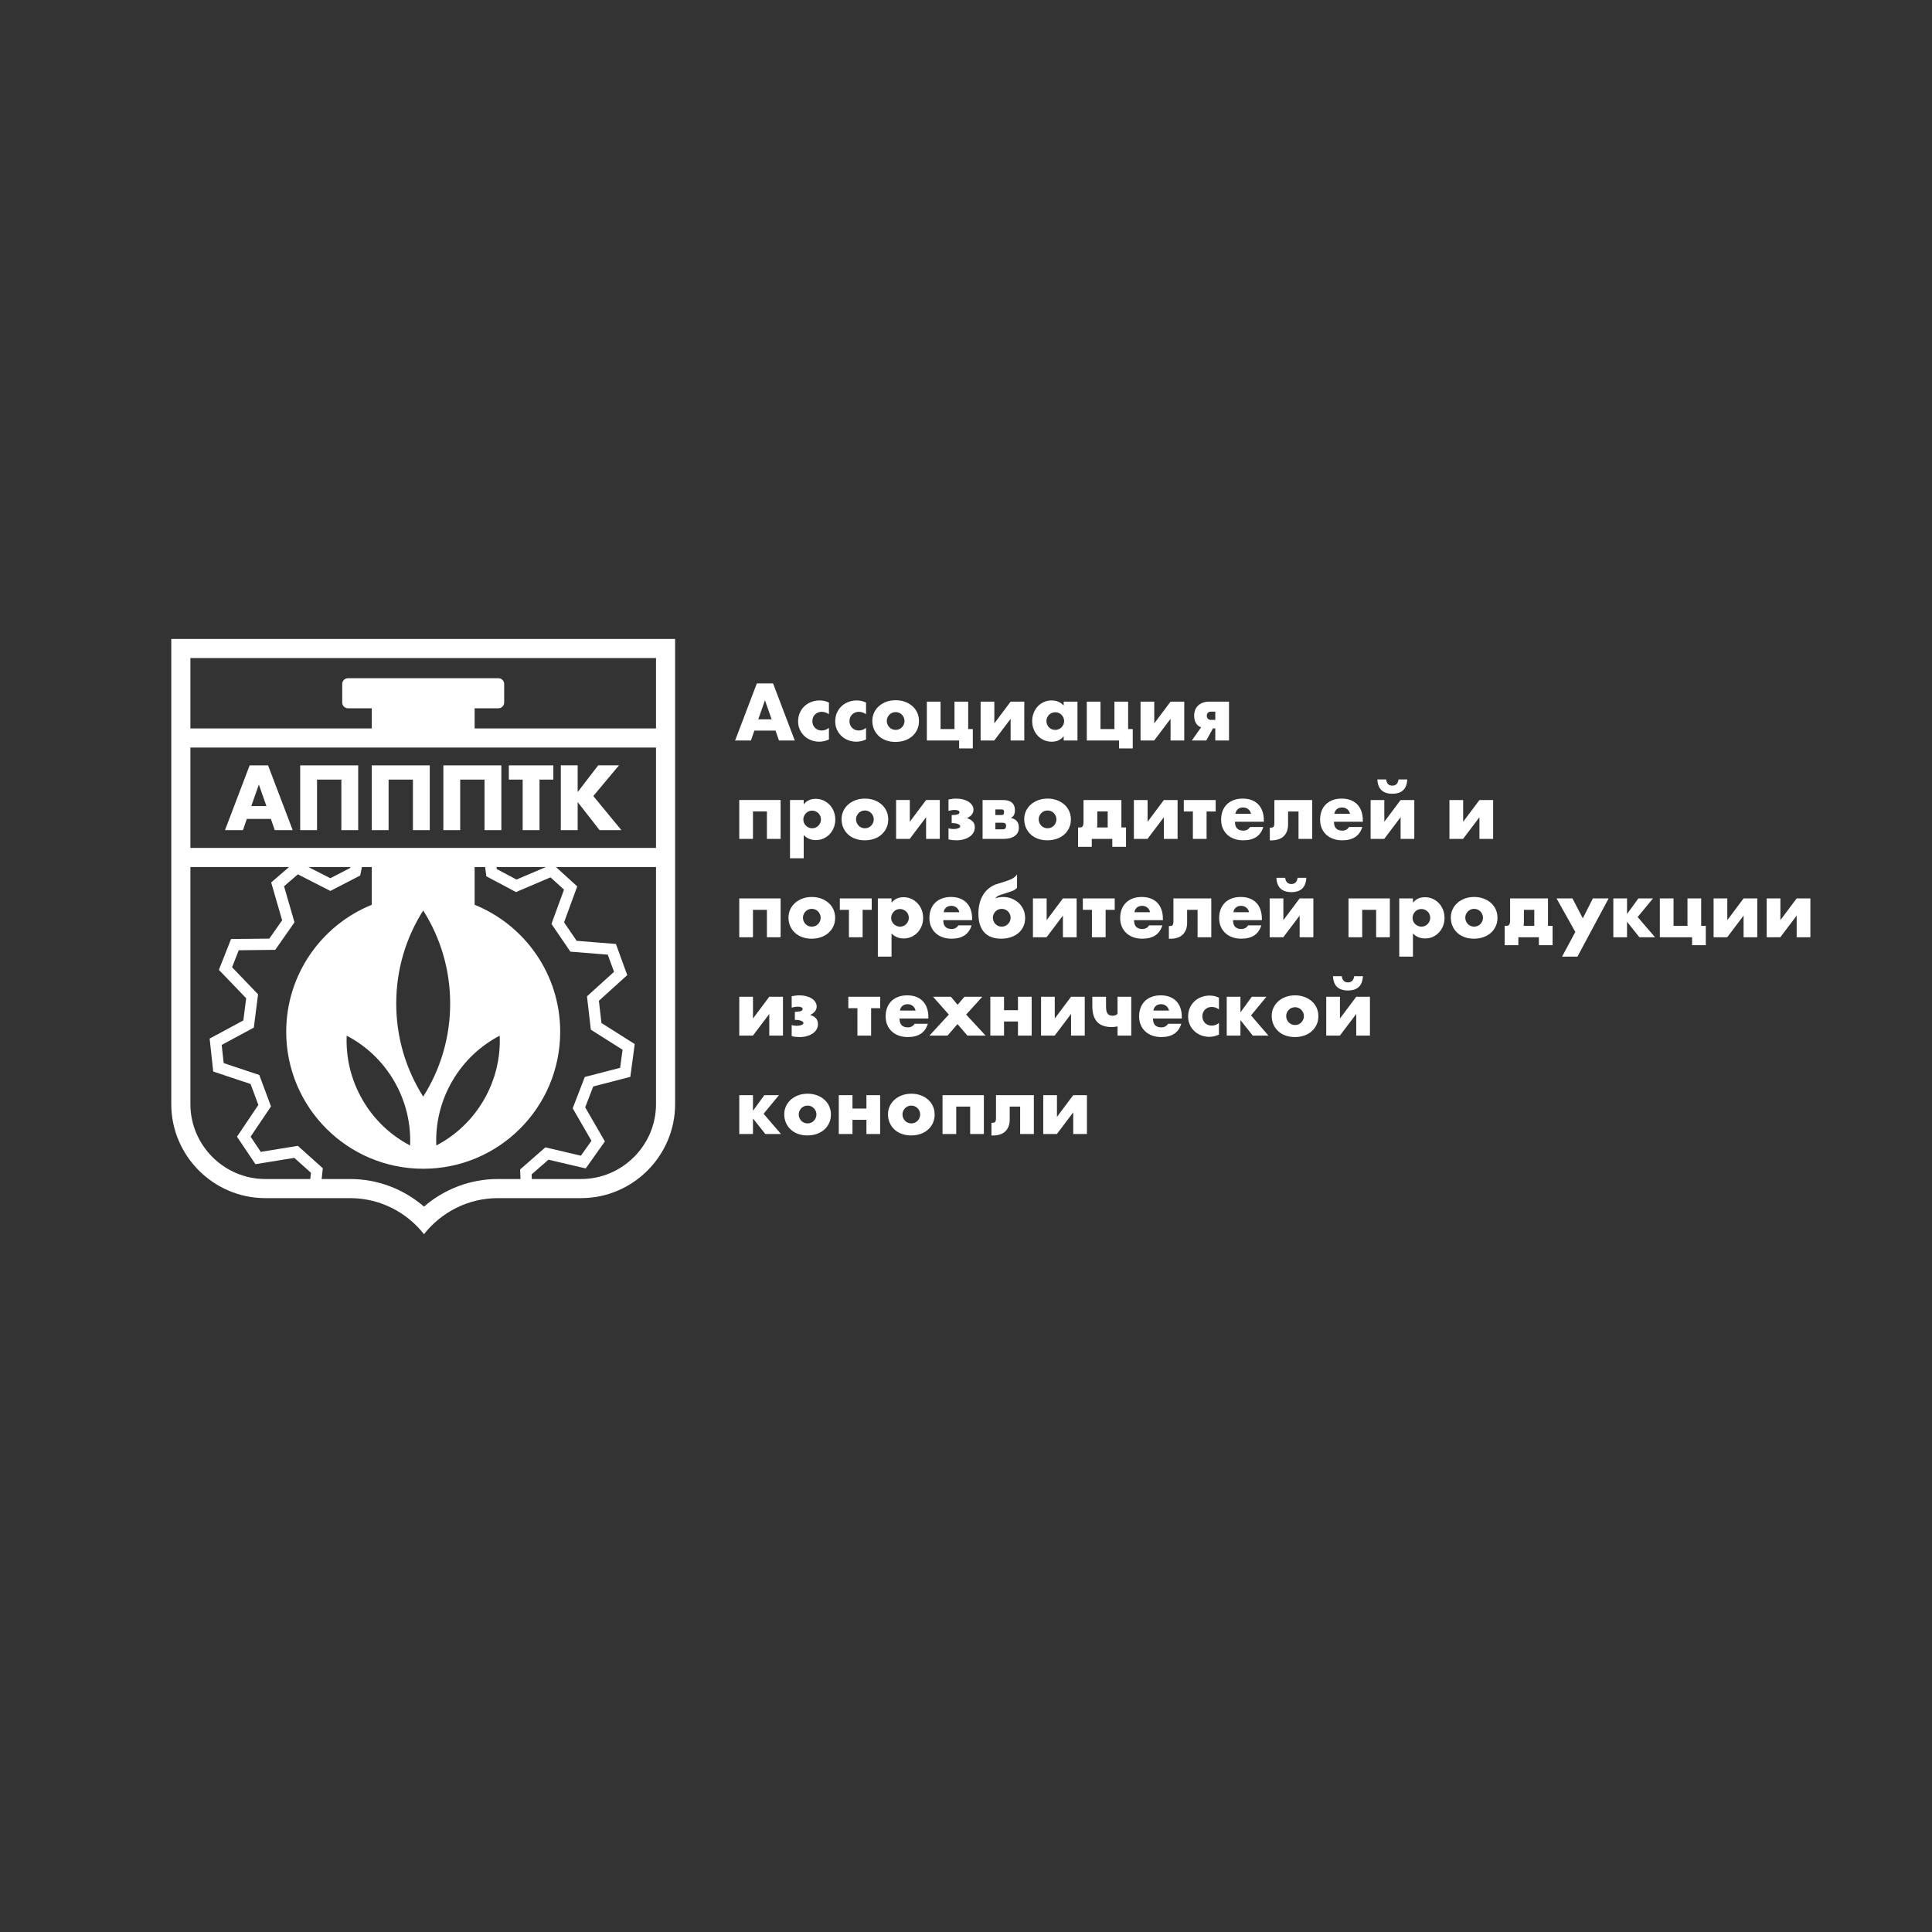 <?xml version="1.0" encoding="UTF-8"?> <svg xmlns="http://www.w3.org/2000/svg" xmlns:xlink="http://www.w3.org/1999/xlink" xmlns:xodm="http://www.corel.com/coreldraw/odm/2003" xml:space="preserve" width="108mm" height="108mm" version="1.1" style="shape-rendering:geometricPrecision; text-rendering:geometricPrecision; image-rendering:optimizeQuality; fill-rule:evenodd; clip-rule:evenodd" viewBox="0 0 10800 10800"><rect x="0" y="0" width="10800" height="10800" fill="#333333" stroke="none"/> <defs> <style type="text/css"> .fil0 {fill:white} .fil1 {fill:white;fill-rule:nonzero} </style> </defs> <g id="Слой_x0020_1">  <path class="fil0" d="M1489.3 4506.03l-42.28 -120.56 -42.27 120.56 84.55 0zm533.83 340.81l-9.66 47.34 -166.7 86.21 -181.68 -92.77 -77.28 66.71 58.41 201.54 -107.54 153.81 -203.99 2.3 -37.43 94.98 145.37 151.32 -23.74 186.15 -179.56 96.83 11.02 101.48 199.02 66.44 65.5 175.89 -114.01 169.15 56.92 84.77 207.1 -33.69 139.72 125.32 -6.63 60.17 159.22 0c153.44,0 299.3,55.85 412.98,154.27 113.67,-98.42 259.55,-154.27 412.98,-154.27l126.47 0 -2.16 -53.42 141.22 -123.6 198.61 46.6 59.06 -83.27 -104.93 -181.71 67.61 -175.06 197.52 -51.04 13.59 -101.19 -177.35 -112.12 -21.49 -186.45 151.17 -136.96 -34.99 -95.93 -209.14 -16.86 -105.69 -155.11 70.21 -191.52 -75.55 -68.67 -193.03 82.25 -165.64 -88.21 -6.87 -51.68 -56.49 0 -2.07 0 0 210.9c280.45,113.69 478.28,388.68 478.28,709.92 0,422.93 -342.85,765.77 -765.77,765.77 -422.93,0 -765.77,-342.84 -765.77,-765.77 0,-321.24 197.82,-596.23 478.28,-709.92l0 -210.9 -4.63 0 -50.47 0zm-288.72 1743.95l3.84 -34.81 -93.05 -83.45 -217.27 35.33 -103.22 -153.69 119.6 -177.49 -43.62 -117.12 -208.81 -69.71 -19.97 -184.04 188.39 -101.59 15.81 -123.97 -152.49 -158.75 67.85 -172.25 214.02 -2.39 71.61 -102.43 -61.26 -211.43 99.79 -86.16 -445.54 0 -105.78 0 0 1325.35c0,230.01 188.58,418.6 418.61,418.6l251.49 0zm-10.23 -1743.95l122.4 62.51 111.02 -57.41 1.04 -5.1 -234.46 0zm1051.33 0l1.49 11.17 110.31 58.73 164.05 -69.9 -275.85 0zm332.34 0l118.96 108.14 -73.64 200.95 70.37 103.29 219.42 17.69 63.45 173.94 -158.61 143.71 14.31 124.14 186.06 117.64 -24.66 183.51 -207.22 53.52 -45.04 116.6 110.1 190.62 -107.09 151.02 -208.39 -48.9 -94.05 82.31 1.04 25.77 275.67 0c230.02,0 418.6,-188.59 418.6,-418.6l0 -1325.35 -147.44 0 -411.84 0zm-1029.62 -887.48l0 112.69 -510.7 0 -503.22 0 0 -393.51 503.22 0 1332.61 0 766.99 0 0 393.51 -766.99 0 -246.93 0 0 -112.69 132.88 0c17.8,0 32.34,-14.54 32.34,-32.34l0 -103.46c0,-17.8 -14.54,-32.34 -32.34,-32.34l-840.73 0c-17.8,0 -32.34,14.54 -32.34,32.34l0 103.46c0,17.8 14.54,32.34 32.34,32.34l132.87 0zm574.98 780.65l0 -0.01 -574.98 0 0 0.01 -33.3 0 -64.49 0 -916.13 0 0 -561.13 2602.82 0 0 561.13 -905.81 0 -63.74 0 -44.37 0zm-715.18 1049.37c107.59,56.25 201.01,142.69 266.21,255.61 65.19,112.92 93.33,237.05 88.25,358.34 -107.58,-56.24 -201.01,-142.68 -266.2,-255.6 -65.2,-112.92 -93.34,-237.06 -88.26,-358.35zm855.4 0c-107.59,56.25 -201.02,142.69 -266.21,255.61 -65.2,112.92 -93.35,237.05 -88.27,358.34 107.59,-56.24 201.02,-142.68 266.22,-255.6 65.19,-112.92 93.34,-237.06 88.26,-358.35zm-427.71 -699.76c95.45,150.42 150.77,328.83 150.77,520.17 0,191.34 -55.32,369.75 -150.77,520.17 -95.46,-150.42 -150.77,-328.83 -150.77,-520.17 0,-191.34 55.31,-369.75 150.77,-520.17zm615.64 1608l-198.21 0c-167.07,0 -316.56,79.01 -412.98,201.52 -96.42,-122.51 -245.92,-201.52 -412.98,-201.52l-207.1 0 -44.52 0 -222.65 0c-289,0 -525.44,-236.45 -525.44,-525.43l0 -142.5 0 -1182.85 0 -749.69 0 -25.1 0 -500.34 267.17 0 258.27 0 267.17 0 1231.27 0 267.17 0 258.27 0 267.17 0 0 500.34 0 25.1 0 749.69 0 1182.85 0 142.5c0,288.98 -236.46,525.43 -525.44,525.43l-171.48 0 -95.69 0zm247.82 -2269.88l114.81 -149.39 116.25 0 -143.63 171.48 157.07 190.71 -122.01 0 -122.49 -157.08 0 157.08 -94.14 0 0 -362.19 94.14 0 0 149.39zm-213.29 -69.65l0 282.45 -94.14 0 0 -282.45 -77.34 0 0 -79.74 248.82 0 0 79.74 -77.34 0zm-213.28 282.45l-94.15 0 0 -282.45 -135.94 0 0 282.45 -94.15 0 0 -362.19 324.24 0 0 362.19zm-400.15 0l-94.14 0 0 -282.45 -135.94 0 0 282.45 -94.15 0 0 -362.19 324.23 0 0 362.19zm-400.14 0l-94.15 0 0 -282.45 -135.94 0 0 282.45 -94.15 0 0 -362.19 324.24 0 0 362.19zm-488.04 -62.92l-134.5 0 -21.63 62.92 -100.39 0 137.87 -362.19 102.79 0 137.86 362.19 -100.39 0 -21.61 -62.92z"></path> <path class="fil1" d="M4313.35 4020.93l-37.25 -106.26 -37.26 106.26 74.51 0zm22.01 63.07l-118.53 0 -19.05 55.46 -88.48 0 121.5 -319.19 90.59 0 121.5 319.19 -88.48 0 -19.05 -55.46zm298.45 -91.44c-13.27,-9.03 -26.67,-13.54 -40.22,-13.54 -7.34,0 -14.18,1.27 -20.53,3.81 -6.35,2.54 -11.93,6.14 -16.72,10.79 -4.8,4.66 -8.54,10.16 -11.22,16.51 -2.68,6.35 -4.02,13.48 -4.02,21.38 0,7.62 1.34,14.61 4.02,20.96 2.68,6.35 6.35,11.85 11,16.51 4.66,4.65 10.23,8.25 16.73,10.79 6.49,2.54 13.4,3.81 20.74,3.81 14.39,0 27.8,-4.94 40.22,-14.82l0 65.2c-18.91,8.18 -36.83,12.27 -53.77,12.27 -15.8,0 -30.83,-2.68 -45.08,-8.04 -14.25,-5.36 -26.81,-13.05 -37.68,-23.07 -10.86,-10.02 -19.54,-22.01 -26.03,-35.98 -6.49,-13.97 -9.74,-29.57 -9.74,-46.78 0,-17.22 3.1,-32.95 9.31,-47.2 6.21,-14.26 14.68,-26.53 25.4,-36.83 10.73,-10.3 23.5,-18.35 38.31,-24.13 14.82,-5.79 30.7,-8.68 47.63,-8.68 18.63,0 35.84,3.95 51.65,11.85l0 65.19zm207.43 0c-13.27,-9.03 -26.67,-13.54 -40.22,-13.54 -7.34,0 -14.18,1.27 -20.53,3.81 -6.35,2.54 -11.93,6.14 -16.72,10.79 -4.8,4.66 -8.54,10.16 -11.22,16.51 -2.68,6.35 -4.02,13.48 -4.02,21.38 0,7.62 1.34,14.61 4.02,20.96 2.68,6.35 6.35,11.85 11,16.51 4.66,4.65 10.23,8.25 16.73,10.79 6.49,2.54 13.4,3.81 20.74,3.81 14.39,0 27.8,-4.94 40.22,-14.82l0 65.2c-18.91,8.18 -36.83,12.27 -53.77,12.27 -15.8,0 -30.83,-2.68 -45.08,-8.04 -14.25,-5.36 -26.81,-13.05 -37.68,-23.07 -10.86,-10.02 -19.54,-22.01 -26.03,-35.98 -6.49,-13.97 -9.74,-29.57 -9.74,-46.78 0,-17.22 3.1,-32.95 9.31,-47.2 6.21,-14.26 14.68,-26.53 25.4,-36.83 10.73,-10.3 23.5,-18.35 38.31,-24.13 14.82,-5.79 30.7,-8.68 47.63,-8.68 18.63,0 35.84,3.95 51.65,11.85l0 65.19zm115.99 37.26c0,7.34 1.34,14.04 4.02,20.11 2.68,6.06 6.21,11.36 10.58,15.87 4.38,4.52 9.6,8.04 15.66,10.58 6.07,2.54 12.49,3.81 19.27,3.81 6.77,0 13.19,-1.27 19.26,-3.81 6.06,-2.54 11.29,-6.06 15.66,-10.58 4.37,-4.51 7.9,-9.81 10.58,-15.87 2.68,-6.07 4.03,-12.63 4.03,-19.69 0,-6.77 -1.35,-13.19 -4.03,-19.26 -2.68,-6.07 -6.21,-11.36 -10.58,-15.88 -4.37,-4.51 -9.6,-8.04 -15.66,-10.58 -6.07,-2.54 -12.49,-3.81 -19.26,-3.81 -6.78,0 -13.2,1.27 -19.27,3.81 -6.06,2.54 -11.28,6.07 -15.66,10.58 -4.37,4.52 -7.9,9.74 -10.58,15.67 -2.68,5.92 -4.02,12.27 -4.02,19.05zm-80.86 -0.85c0,-16.09 3.25,-31.11 9.74,-45.08 6.49,-13.97 15.52,-26.11 27.09,-36.41 11.57,-10.3 25.33,-18.42 41.27,-24.34 15.95,-5.93 33.38,-8.89 52.29,-8.89 18.62,0 35.91,2.89 51.85,8.68 15.95,5.78 29.78,13.83 41.49,24.13 11.71,10.3 20.81,22.57 27.3,36.83 6.5,14.25 9.74,29.98 9.74,47.2 0,17.21 -3.31,32.95 -9.95,47.2 -6.63,14.25 -15.73,26.53 -27.3,36.83 -11.57,10.3 -25.47,18.27 -41.7,23.92 -16.23,5.64 -33.8,8.46 -52.7,8.46 -18.63,0 -35.85,-2.82 -51.65,-8.46 -15.81,-5.65 -29.42,-13.69 -40.85,-24.13 -11.43,-10.45 -20.39,-22.93 -26.88,-37.47 -6.49,-14.53 -9.74,-30.69 -9.74,-48.47zm561.76 46.57l0 108.37 -76.62 0 0 -44.45 -180.34 0 0 -217.17 76.62 0 0 153.25 77.89 0 0 -153.25 76.62 0 0 153.25 25.83 0zm120.22 -153.25l0 121.5 91.02 -121.5 76.62 0 0 217.17 -76.62 0 0 -121.07 -91.44 121.07 -76.2 0 0 -217.17 76.62 0zm291.25 107.95c0,7.06 1.27,13.62 3.81,19.69 2.54,6.06 5.99,11.36 10.37,15.87 4.37,4.52 9.59,8.04 15.66,10.58 6.07,2.54 12.63,3.81 19.69,3.81 6.77,0 13.19,-1.27 19.26,-3.81 6.06,-2.54 11.29,-6.06 15.66,-10.58 4.37,-4.51 7.9,-9.74 10.58,-15.66 2.68,-5.93 4.03,-12.28 4.03,-19.05 0,-6.78 -1.35,-13.2 -4.03,-19.26 -2.68,-6.07 -6.21,-11.36 -10.58,-15.88 -4.37,-4.51 -9.6,-8.04 -15.66,-10.58 -6.07,-2.54 -12.49,-3.81 -19.26,-3.81 -7.06,0 -13.62,1.27 -19.69,3.81 -6.07,2.54 -11.29,6.07 -15.66,10.58 -4.38,4.52 -7.83,9.67 -10.37,15.45 -2.54,5.79 -3.81,12.07 -3.81,18.84zm96.52 -107.95l77.04 0 0 217.17 -77.04 0 0 -24.13c-16.37,20.6 -38.53,30.9 -66.47,30.9 -15.8,0 -30.34,-2.89 -43.6,-8.67 -13.26,-5.79 -24.84,-13.9 -34.71,-24.35 -9.88,-10.44 -17.57,-22.72 -23.08,-36.83 -5.5,-14.11 -8.25,-29.49 -8.25,-46.14 0,-15.52 2.68,-30.27 8.04,-44.24 5.37,-13.97 12.84,-26.17 22.44,-36.62 9.6,-10.44 21.03,-18.69 34.29,-24.76 13.26,-6.07 27.94,-9.1 44.03,-9.1 27.09,0 49.53,9.45 67.31,28.36l0 -21.59zm386.07 153.25l0 108.37 -76.62 0 0 -44.45 -180.34 0 0 -217.17 76.62 0 0 153.25 77.89 0 0 -153.25 76.62 0 0 153.25 25.83 0zm120.22 -153.25l0 121.5 91.02 -121.5 76.62 0 0 217.17 -76.62 0 0 -121.07 -91.44 121.07 -76.2 0 0 -217.17 76.62 0zm341.2 55.88l-23.71 0c-7.34,0 -13.12,2.05 -17.35,6.14 -4.24,4.09 -6.35,9.67 -6.35,16.72 0,7.34 2.11,13.05 6.35,17.15 4.23,4.09 10.01,6.13 17.35,6.13l23.71 0 0 -46.14zm-79.16 87.63c-12.42,-3.95 -22.02,-11.71 -28.79,-23.28 -6.77,-11.57 -10.16,-25.83 -10.16,-42.76 0,-10.72 1.76,-20.81 5.29,-30.27 3.53,-9.45 8.82,-17.64 15.88,-24.55 7.05,-6.91 15.8,-12.42 26.24,-16.51 10.44,-4.09 22.58,-6.14 36.41,-6.14l110.91 0 0 217.17 -76.62 0 0 -67.73 -13.12 0 -37.26 67.73 -80.85 0 52.07 -73.66zm-2350.73 623.57l-76.62 0 0 -153.25 -77.89 0 0 153.25 -76.62 0 0 -217.17 231.13 0 0 217.17zm225.64 -107.95c0,-6.77 -1.2,-13.19 -3.6,-19.26 -2.4,-6.07 -5.86,-11.36 -10.37,-15.88 -4.52,-4.51 -9.81,-8.11 -15.88,-10.79 -6.06,-2.68 -12.63,-4.02 -19.68,-4.02 -6.77,0 -13.12,1.27 -19.05,3.81 -5.93,2.54 -11.08,6.07 -15.45,10.58 -4.38,4.52 -7.9,9.81 -10.59,15.88 -2.68,6.06 -4.02,12.48 -4.02,19.26 0,6.77 1.27,13.12 3.81,19.05 2.54,5.92 6.07,11.07 10.59,15.45 4.51,4.37 9.8,7.9 15.87,10.58 6.07,2.68 12.49,4.02 19.26,4.02 6.78,0 13.13,-1.27 19.05,-3.81 5.93,-2.54 11.08,-6.06 15.45,-10.58 4.38,-4.51 7.91,-9.74 10.59,-15.66 2.68,-5.93 4.02,-12.14 4.02,-18.63zm-96.52 216.32l-76.62 0 0 -325.54 76.62 0 0 24.13c16.37,-20.6 38.66,-30.9 66.89,-30.9 15.52,0 29.98,3.03 43.39,9.1 13.4,6.07 25.04,14.32 34.92,24.76 9.88,10.45 17.57,22.72 23.07,36.83 5.51,14.12 8.26,29.21 8.26,45.3 0,16.09 -2.75,31.05 -8.26,44.87 -5.5,13.83 -13.12,25.97 -22.86,36.41 -9.73,10.44 -21.23,18.63 -34.5,24.55 -13.26,5.93 -27.66,8.89 -43.18,8.89 -27.09,0 -49.67,-9.31 -67.73,-27.94l0 129.54zm292.52 -218.01c0,7.34 1.34,14.04 4.02,20.11 2.68,6.06 6.21,11.36 10.58,15.87 4.38,4.52 9.6,8.04 15.66,10.58 6.07,2.54 12.49,3.81 19.27,3.81 6.77,0 13.19,-1.27 19.26,-3.81 6.06,-2.54 11.29,-6.06 15.66,-10.58 4.37,-4.51 7.9,-9.81 10.58,-15.87 2.68,-6.07 4.03,-12.63 4.03,-19.69 0,-6.77 -1.35,-13.19 -4.03,-19.26 -2.68,-6.07 -6.21,-11.36 -10.58,-15.88 -4.37,-4.51 -9.6,-8.04 -15.66,-10.58 -6.07,-2.54 -12.49,-3.81 -19.26,-3.81 -6.78,0 -13.2,1.27 -19.27,3.81 -6.06,2.54 -11.28,6.07 -15.66,10.58 -4.37,4.52 -7.9,9.74 -10.58,15.67 -2.68,5.92 -4.02,12.27 -4.02,19.05zm-80.86 -0.85c0,-16.09 3.25,-31.11 9.74,-45.08 6.49,-13.97 15.52,-26.11 27.09,-36.41 11.57,-10.3 25.33,-18.42 41.27,-24.34 15.95,-5.93 33.38,-8.89 52.29,-8.89 18.62,0 35.91,2.89 51.85,8.68 15.95,5.78 29.78,13.83 41.49,24.13 11.71,10.3 20.81,22.57 27.3,36.83 6.5,14.25 9.74,29.98 9.74,47.2 0,17.21 -3.31,32.95 -9.95,47.2 -6.63,14.25 -15.73,26.53 -27.3,36.83 -11.57,10.3 -25.47,18.27 -41.7,23.92 -16.23,5.64 -33.8,8.46 -52.7,8.46 -18.63,0 -35.85,-2.82 -51.65,-8.46 -15.81,-5.65 -29.42,-13.69 -40.85,-24.13 -11.43,-10.45 -20.39,-22.93 -26.88,-37.47 -6.49,-14.53 -9.74,-30.69 -9.74,-48.47zm381.42 -106.68l0 121.5 91.02 -121.5 76.62 0 0 217.17 -76.62 0 0 -121.07 -91.44 121.07 -76.2 0 0 -217.17 76.62 0zm216.32 -2.96c7.05,-1.41 14.04,-2.61 20.95,-3.6 6.92,-0.99 14.32,-1.48 22.23,-1.48 13.82,0 26.67,1.55 38.52,4.66 11.85,3.1 22.08,7.47 30.69,13.12 8.61,5.64 15.31,12.27 20.11,19.89 4.8,7.62 7.2,15.81 7.2,24.56 0,9.59 -2.9,18.27 -8.68,26.03 -5.79,7.76 -15.03,14.89 -27.73,21.38 15.24,4.8 26.32,11.36 33.23,19.69 6.91,8.32 10.37,18.83 10.37,31.53 0,10.45 -2.47,20.11 -7.41,29 -4.94,8.89 -11.99,16.51 -21.16,22.86 -9.17,6.35 -20.11,11.36 -32.81,15.03 -12.7,3.67 -26.67,5.5 -41.91,5.5 -7.34,0 -14.82,-0.42 -22.44,-1.27 -7.62,-0.84 -14.67,-2.25 -21.16,-4.23l0 -61.81c3.95,1.41 8.53,2.47 13.75,3.18 5.23,0.7 10.24,1.06 15.03,1.06 10.16,0 18.84,-1.48 26.04,-4.45 7.19,-2.96 10.79,-6.56 10.79,-10.79 0,-4.8 -4.09,-8.96 -12.27,-12.49 -8.19,-3.53 -18.91,-5.29 -32.18,-5.29l-3.38 0 0 -44.88c15.24,-0.28 26.31,-1.69 33.23,-4.23 6.91,-2.54 10.37,-6.21 10.37,-11.01 0,-4.51 -2.4,-7.9 -7.2,-10.16 -4.8,-2.25 -11.29,-3.38 -19.47,-3.38 -5.93,0 -11.99,0.49 -18.2,1.48 -6.21,0.99 -11.72,2.19 -16.51,3.6l0 -63.5zm303.95 166.79c5.93,0 10.44,-1.69 13.55,-5.08 3.1,-3.39 4.65,-7.9 4.65,-13.55 0,-12.13 -6.07,-18.2 -18.2,-18.2l-41.91 0 0 36.83 41.91 0zm-5.5 -80.01c8.18,0 12.27,-5.22 12.27,-15.66 0,-10.44 -4.09,-15.67 -12.27,-15.67l-36.41 0 0 31.33 36.41 0zm-107.95 -83.82l115.14 0c21.45,0 37.75,4.87 48.9,14.61 11.14,9.73 16.72,23.77 16.72,42.12 0,10.72 -1.69,19.47 -5.08,26.24 -3.39,6.78 -9.17,12.56 -17.36,17.36 29.63,5.93 44.45,23.85 44.45,53.76 0,20.04 -7.55,35.56 -22.65,46.57 -15.1,11.01 -35.91,16.51 -62.44,16.51l-117.68 0 0 -217.17zm313.69 107.53c0,7.34 1.34,14.04 4.02,20.11 2.68,6.06 6.21,11.36 10.58,15.87 4.38,4.52 9.6,8.04 15.66,10.58 6.07,2.54 12.49,3.81 19.27,3.81 6.77,0 13.19,-1.27 19.26,-3.81 6.06,-2.54 11.29,-6.06 15.66,-10.58 4.37,-4.51 7.9,-9.81 10.58,-15.87 2.68,-6.07 4.03,-12.63 4.03,-19.69 0,-6.77 -1.35,-13.19 -4.03,-19.26 -2.68,-6.07 -6.21,-11.36 -10.58,-15.88 -4.37,-4.51 -9.6,-8.04 -15.66,-10.58 -6.07,-2.54 -12.49,-3.81 -19.26,-3.81 -6.78,0 -13.2,1.27 -19.27,3.81 -6.06,2.54 -11.28,6.07 -15.66,10.58 -4.37,4.52 -7.9,9.74 -10.58,15.67 -2.68,5.92 -4.02,12.27 -4.02,19.05zm-80.86 -0.85c0,-16.09 3.25,-31.11 9.74,-45.08 6.49,-13.97 15.52,-26.11 27.09,-36.41 11.57,-10.3 25.33,-18.42 41.27,-24.34 15.95,-5.93 33.38,-8.89 52.29,-8.89 18.62,0 35.91,2.89 51.85,8.68 15.95,5.78 29.78,13.83 41.49,24.13 11.71,10.3 20.81,22.57 27.3,36.83 6.5,14.25 9.74,29.98 9.74,47.2 0,17.21 -3.31,32.95 -9.95,47.2 -6.63,14.25 -15.73,26.53 -27.3,36.83 -11.57,10.3 -25.47,18.27 -41.7,23.92 -16.23,5.64 -33.8,8.46 -52.7,8.46 -18.63,0 -35.85,-2.82 -51.65,-8.46 -15.81,-5.65 -29.42,-13.69 -40.85,-24.13 -11.43,-10.45 -20.39,-22.93 -26.88,-37.47 -6.49,-14.53 -9.74,-30.69 -9.74,-48.47zm466.51 -42.76l-58 0 0 65.2c0,5.64 -0.14,10.16 -0.42,13.54 -0.28,3.39 -0.71,6.92 -1.27,10.59l59.69 0 0 -89.33zm-154.94 89.33c7.62,0 12.84,-2.54 15.66,-7.62 2.83,-5.08 4.24,-12.98 4.24,-23.71l0 -121.92 211.66 0 0 153.25 25.82 0 0 108.37 -76.62 0 0 -44.45 -114.72 0 0 44.45 -76.62 0 0 -108.37 10.58 0zm378.03 -153.25l0 121.5 91.02 -121.5 76.62 0 0 217.17 -76.62 0 0 -121.07 -91.44 121.07 -76.2 0 0 -217.17 76.62 0zm380.57 63.92l-50.8 0 0 153.25 -76.62 0 0 -153.25 -50.8 0 0 -63.92 178.22 0 0 63.92zm197.7 13.13c-2.54,-10.73 -7.77,-19.33 -15.67,-25.83 -7.9,-6.49 -17.5,-9.73 -28.78,-9.73 -11.86,0 -21.52,3.1 -29,9.31 -7.48,6.21 -12.21,14.96 -14.18,26.25l87.63 0zm-89.75 44.45c0,33.02 15.52,49.53 46.57,49.53 16.65,0 29.21,-6.78 37.67,-20.32l74.08 0c-14.95,49.67 -52.35,74.5 -112.18,74.5 -18.34,0 -35.13,-2.75 -50.37,-8.25 -15.24,-5.5 -28.3,-13.34 -39.16,-23.5 -10.87,-10.16 -19.26,-22.29 -25.19,-36.4 -5.93,-14.11 -8.89,-29.92 -8.89,-47.42 0,-18.06 2.82,-34.36 8.47,-48.89 5.64,-14.53 13.68,-26.88 24.13,-37.04 10.44,-10.16 23.07,-17.99 37.88,-23.5 14.82,-5.5 31.54,-8.25 50.17,-8.25 18.34,0 34.85,2.75 49.53,8.25 14.67,5.51 27.09,13.48 37.25,23.92 10.16,10.44 17.92,23.21 23.28,38.31 5.37,15.1 8.05,32.11 8.05,51.01l0 8.05 -161.29 0zm194.73 32.59c0.84,0.29 2.11,0.43 3.81,0.43 3.67,0 6.91,-0.29 9.73,-0.85 2.83,-0.56 5.08,-1.76 6.78,-3.6 1.69,-1.83 2.96,-4.58 3.81,-8.25 0.84,-3.67 1.27,-8.47 1.27,-14.4l0 -127.42 211.66 0 0 217.17 -76.62 0 0 -153.25 -58.42 0 0 71.97c0,15.52 -2.33,28.93 -6.99,40.22 -4.65,11.29 -11.07,20.6 -19.26,27.94 -8.18,7.33 -18.13,12.77 -29.84,16.29 -11.71,3.53 -24.48,5.3 -38.31,5.3l-7.62 0 0 -71.55zm448.31 -77.04c-2.54,-10.73 -7.77,-19.33 -15.67,-25.83 -7.9,-6.49 -17.5,-9.73 -28.78,-9.73 -11.86,0 -21.52,3.1 -29,9.31 -7.48,6.21 -12.21,14.96 -14.18,26.25l87.63 0zm-89.75 44.45c0,33.02 15.52,49.53 46.57,49.53 16.65,0 29.21,-6.78 37.67,-20.32l74.08 0c-14.95,49.67 -52.35,74.5 -112.18,74.5 -18.34,0 -35.13,-2.75 -50.37,-8.25 -15.24,-5.5 -28.3,-13.34 -39.16,-23.5 -10.87,-10.16 -19.26,-22.29 -25.19,-36.4 -5.93,-14.11 -8.89,-29.92 -8.89,-47.42 0,-18.06 2.82,-34.36 8.47,-48.89 5.64,-14.53 13.68,-26.88 24.13,-37.04 10.44,-10.16 23.07,-17.99 37.88,-23.5 14.82,-5.5 31.54,-8.25 50.17,-8.25 18.34,0 34.85,2.75 49.53,8.25 14.67,5.51 27.09,13.48 37.25,23.92 10.16,10.44 17.92,23.21 23.28,38.31 5.37,15.1 8.05,32.11 8.05,51.01l0 8.05 -161.29 0zm281.51 -121.5l0 121.5 91.02 -121.5 76.62 0 0 217.17 -76.62 0 0 -121.07 -91.44 121.07 -76.2 0 0 -217.17 76.62 0zm128.27 -115.14c-2.54,53.34 -30.34,80.01 -83.4,80.01 -53.34,0 -81.28,-26.67 -83.82,-80.01l49.11 0c2.82,23.14 14.39,34.71 34.71,34.71 19.76,0 31.33,-11.57 34.72,-34.71l48.68 0zm312.41 115.14l0 121.5 91.02 -121.5 76.62 0 0 217.17 -76.62 0 0 -121.07 -91.44 121.07 -76.2 0 0 -217.17 76.62 0zm-3815.45 767.08l-76.62 0 0 -153.25 -77.89 0 0 153.25 -76.62 0 0 -217.17 231.13 0 0 217.17zm124.89 -109.64c0,7.34 1.34,14.04 4.02,20.11 2.68,6.06 6.21,11.36 10.58,15.87 4.38,4.52 9.6,8.04 15.66,10.58 6.07,2.54 12.49,3.81 19.27,3.81 6.77,0 13.19,-1.27 19.26,-3.81 6.06,-2.54 11.29,-6.06 15.66,-10.58 4.37,-4.51 7.9,-9.81 10.58,-15.87 2.68,-6.07 4.03,-12.63 4.03,-19.69 0,-6.77 -1.35,-13.19 -4.03,-19.26 -2.68,-6.07 -6.21,-11.36 -10.58,-15.88 -4.37,-4.51 -9.6,-8.04 -15.66,-10.58 -6.07,-2.54 -12.49,-3.81 -19.26,-3.81 -6.78,0 -13.2,1.27 -19.27,3.81 -6.06,2.54 -11.28,6.07 -15.66,10.58 -4.37,4.52 -7.9,9.74 -10.58,15.67 -2.68,5.92 -4.02,12.27 -4.02,19.05zm-80.86 -0.85c0,-16.09 3.25,-31.11 9.74,-45.08 6.49,-13.97 15.52,-26.11 27.09,-36.41 11.57,-10.3 25.33,-18.42 41.27,-24.34 15.95,-5.93 33.38,-8.89 52.29,-8.89 18.62,0 35.91,2.89 51.85,8.68 15.95,5.78 29.78,13.83 41.49,24.13 11.71,10.3 20.81,22.57 27.3,36.83 6.5,14.25 9.74,29.98 9.74,47.2 0,17.21 -3.31,32.95 -9.95,47.2 -6.63,14.25 -15.73,26.53 -27.3,36.83 -11.57,10.3 -25.47,18.27 -41.7,23.92 -16.23,5.64 -33.8,8.46 -52.7,8.46 -18.63,0 -35.85,-2.82 -51.65,-8.46 -15.81,-5.65 -29.42,-13.69 -40.85,-24.13 -11.43,-10.45 -20.39,-22.93 -26.88,-37.47 -6.49,-14.53 -9.74,-30.69 -9.74,-48.47zm465.24 -42.76l-50.8 0 0 153.25 -76.62 0 0 -153.25 -50.8 0 0 -63.92 178.22 0 0 63.92zm207.43 45.3c0,-6.77 -1.2,-13.19 -3.6,-19.26 -2.4,-6.07 -5.86,-11.36 -10.37,-15.88 -4.52,-4.51 -9.81,-8.11 -15.88,-10.79 -6.06,-2.68 -12.63,-4.02 -19.68,-4.02 -6.77,0 -13.12,1.27 -19.05,3.81 -5.93,2.54 -11.08,6.07 -15.45,10.58 -4.38,4.52 -7.9,9.81 -10.59,15.88 -2.68,6.06 -4.02,12.48 -4.02,19.26 0,6.77 1.27,13.12 3.81,19.05 2.54,5.92 6.07,11.07 10.59,15.45 4.51,4.37 9.8,7.9 15.87,10.58 6.07,2.68 12.49,4.02 19.26,4.02 6.78,0 13.13,-1.27 19.05,-3.81 5.93,-2.54 11.08,-6.06 15.45,-10.58 4.38,-4.51 7.91,-9.74 10.59,-15.66 2.68,-5.93 4.02,-12.14 4.02,-18.63zm-96.52 216.32l-76.62 0 0 -325.54 76.62 0 0 24.13c16.37,-20.6 38.66,-30.9 66.89,-30.9 15.52,0 29.98,3.03 43.39,9.1 13.4,6.07 25.04,14.32 34.92,24.76 9.88,10.45 17.57,22.72 23.07,36.83 5.51,14.12 8.26,29.21 8.26,45.3 0,16.09 -2.75,31.05 -8.26,44.87 -5.5,13.83 -13.12,25.97 -22.86,36.41 -9.73,10.44 -21.23,18.63 -34.5,24.55 -13.26,5.93 -27.66,8.89 -43.18,8.89 -27.09,0 -49.67,-9.31 -67.73,-27.94l0 129.54zm378.88 -248.49c-2.54,-10.73 -7.77,-19.33 -15.67,-25.83 -7.9,-6.49 -17.5,-9.73 -28.78,-9.73 -11.86,0 -21.52,3.1 -29,9.31 -7.48,6.21 -12.21,14.96 -14.18,26.25l87.63 0zm-89.75 44.45c0,33.02 15.52,49.53 46.57,49.53 16.65,0 29.21,-6.78 37.67,-20.32l74.08 0c-14.95,49.67 -52.35,74.5 -112.18,74.5 -18.34,0 -35.13,-2.75 -50.37,-8.25 -15.24,-5.5 -28.3,-13.34 -39.16,-23.5 -10.87,-10.16 -19.26,-22.29 -25.19,-36.4 -5.93,-14.11 -8.89,-29.92 -8.89,-47.42 0,-18.06 2.82,-34.36 8.47,-48.89 5.64,-14.53 13.68,-26.88 24.13,-37.04 10.44,-10.16 23.07,-17.99 37.88,-23.5 14.82,-5.5 31.54,-8.25 50.17,-8.25 18.34,0 34.85,2.75 49.53,8.25 14.67,5.51 27.09,13.48 37.25,23.92 10.16,10.44 17.92,23.21 23.28,38.31 5.37,15.1 8.05,32.11 8.05,51.01l0 8.05 -161.29 0zm326.81 -63.08c-6.78,0 -13.2,1.27 -19.27,3.81 -6.06,2.54 -11.28,6.07 -15.66,10.58 -4.37,4.52 -7.9,9.74 -10.58,15.67 -2.68,5.92 -4.02,12.42 -4.02,19.47 0,6.77 1.27,13.19 3.81,19.26 2.54,6.07 5.99,11.36 10.37,15.88 4.37,4.51 9.59,8.11 15.66,10.79 6.07,2.68 12.63,4.02 19.69,4.02 6.77,0 13.19,-1.34 19.26,-4.02 6.06,-2.68 11.36,-6.28 15.87,-10.79 4.52,-4.52 8.05,-9.81 10.59,-15.88 2.54,-6.07 3.81,-12.49 3.81,-19.26 0,-6.77 -1.27,-13.19 -3.81,-19.26 -2.54,-6.07 -6.07,-11.36 -10.59,-15.88 -4.51,-4.51 -9.81,-8.04 -15.87,-10.58 -6.07,-2.54 -12.49,-3.81 -19.26,-3.81zm85.51 -117.26c-3.95,3.67 -7.55,6.7 -10.8,9.1 -3.24,2.4 -7.12,4.59 -11.64,6.56 -4.51,1.98 -10.16,4.09 -16.93,6.35 -6.77,2.26 -15.66,5.08 -26.67,8.47 -9.6,3.1 -17.36,5.64 -23.28,7.62 -5.93,1.97 -10.73,3.81 -14.4,5.5 -3.67,1.7 -6.56,3.46 -8.68,5.29 -2.11,1.84 -4.16,4.03 -6.13,6.57l-2.54 3.38c6.49,-2.54 13.05,-4.51 19.68,-5.92 6.63,-1.42 14.18,-2.12 22.65,-2.12 17.21,0 33.37,2.96 48.47,8.89 15.1,5.92 28.29,14.11 39.58,24.55 11.29,10.44 20.11,22.86 26.46,37.25 6.35,14.4 9.52,30.2 9.52,47.42 0,16.65 -3.17,32.03 -9.52,46.14 -6.35,14.11 -15.31,26.25 -26.88,36.41 -11.57,10.16 -25.68,18.13 -42.33,23.92 -16.66,5.78 -35.28,8.67 -55.88,8.67 -18.91,0 -36.13,-2.68 -51.65,-8.04 -15.52,-5.36 -28.86,-13.69 -40.01,-24.98 -11.14,-11.29 -19.75,-25.75 -25.82,-43.39 -6.07,-17.64 -9.1,-38.73 -9.1,-63.29 0,-39.51 7.9,-73.16 23.71,-100.96 15.8,-27.8 38.66,-48.05 68.58,-60.75 3.66,-1.69 6.63,-2.89 8.89,-3.6 2.25,-0.7 4.72,-1.41 7.4,-2.11 2.69,-0.71 6.07,-1.7 10.16,-2.97 4.1,-1.27 10.09,-3.17 18,-5.71 12.41,-3.95 22.86,-7.48 31.32,-10.58 8.47,-3.11 15.67,-6.28 21.59,-9.53 5.93,-3.24 10.87,-6.7 14.82,-10.37 3.95,-3.67 7.76,-8.04 11.43,-13.12l0 75.35zm165.52 58.84l0 121.5 91.02 -121.5 76.62 0 0 217.17 -76.62 0 0 -121.07 -91.44 121.07 -76.2 0 0 -217.17 76.62 0zm380.57 63.92l-50.8 0 0 153.25 -76.62 0 0 -153.25 -50.8 0 0 -63.92 178.22 0 0 63.92zm197.7 13.13c-2.54,-10.73 -7.77,-19.33 -15.67,-25.83 -7.9,-6.49 -17.5,-9.73 -28.78,-9.73 -11.86,0 -21.52,3.1 -29,9.31 -7.48,6.21 -12.21,14.96 -14.18,26.25l87.63 0zm-89.75 44.45c0,33.02 15.52,49.53 46.57,49.53 16.65,0 29.21,-6.78 37.67,-20.32l74.08 0c-14.95,49.67 -52.35,74.5 -112.18,74.5 -18.34,0 -35.13,-2.75 -50.37,-8.25 -15.24,-5.5 -28.3,-13.34 -39.16,-23.5 -10.87,-10.16 -19.26,-22.29 -25.19,-36.4 -5.93,-14.11 -8.89,-29.92 -8.89,-47.42 0,-18.06 2.82,-34.36 8.47,-48.89 5.64,-14.53 13.68,-26.88 24.13,-37.04 10.44,-10.16 23.07,-17.99 37.88,-23.5 14.82,-5.5 31.54,-8.25 50.17,-8.25 18.34,0 34.85,2.75 49.53,8.25 14.67,5.51 27.09,13.48 37.25,23.92 10.16,10.44 17.92,23.21 23.28,38.31 5.37,15.1 8.05,32.11 8.05,51.01l0 8.05 -161.29 0zm194.73 32.59c0.84,0.29 2.11,0.43 3.81,0.43 3.67,0 6.91,-0.29 9.73,-0.85 2.83,-0.56 5.08,-1.76 6.78,-3.6 1.69,-1.83 2.96,-4.58 3.81,-8.25 0.84,-3.67 1.27,-8.47 1.27,-14.4l0 -127.42 211.66 0 0 217.17 -76.62 0 0 -153.25 -58.42 0 0 71.97c0,15.52 -2.33,28.93 -6.99,40.22 -4.65,11.29 -11.07,20.6 -19.26,27.94 -8.18,7.33 -18.13,12.77 -29.84,16.29 -11.71,3.53 -24.48,5.3 -38.31,5.3l-7.62 0 0 -71.55zm448.31 -77.04c-2.54,-10.73 -7.77,-19.33 -15.67,-25.83 -7.9,-6.49 -17.5,-9.73 -28.78,-9.73 -11.86,0 -21.52,3.1 -29,9.31 -7.48,6.21 -12.21,14.96 -14.18,26.25l87.63 0zm-89.75 44.45c0,33.02 15.52,49.53 46.57,49.53 16.65,0 29.21,-6.78 37.67,-20.32l74.08 0c-14.95,49.67 -52.35,74.5 -112.18,74.5 -18.34,0 -35.13,-2.75 -50.37,-8.25 -15.24,-5.5 -28.3,-13.34 -39.16,-23.5 -10.87,-10.16 -19.26,-22.29 -25.19,-36.4 -5.93,-14.11 -8.89,-29.92 -8.89,-47.42 0,-18.06 2.82,-34.36 8.47,-48.89 5.64,-14.53 13.68,-26.88 24.13,-37.04 10.44,-10.16 23.07,-17.99 37.88,-23.5 14.82,-5.5 31.54,-8.25 50.17,-8.25 18.34,0 34.85,2.75 49.53,8.25 14.67,5.51 27.09,13.48 37.25,23.92 10.16,10.44 17.92,23.21 23.28,38.31 5.37,15.1 8.05,32.11 8.05,51.01l0 8.05 -161.29 0zm281.51 -121.5l0 121.5 91.02 -121.5 76.62 0 0 217.17 -76.62 0 0 -121.07 -91.44 121.07 -76.2 0 0 -217.17 76.62 0zm128.27 -115.14c-2.54,53.34 -30.34,80.01 -83.4,80.01 -53.34,0 -81.28,-26.67 -83.82,-80.01l49.11 0c2.82,23.14 14.39,34.71 34.71,34.71 19.76,0 31.33,-11.57 34.72,-34.71l48.68 0zm466.92 332.31l-76.62 0 0 -153.25 -77.89 0 0 153.25 -76.62 0 0 -217.17 231.13 0 0 217.17z"></path> <path class="fil1" d="M7995.02 5131.33c0,-6.77 -1.2,-13.19 -3.6,-19.26 -2.4,-6.07 -5.86,-11.36 -10.37,-15.88 -4.52,-4.51 -9.81,-8.11 -15.88,-10.79 -6.06,-2.68 -12.63,-4.02 -19.68,-4.02 -6.77,0 -13.12,1.27 -19.05,3.81 -5.93,2.54 -11.08,6.07 -15.45,10.58 -4.38,4.52 -7.9,9.81 -10.59,15.88 -2.68,6.06 -4.02,12.48 -4.02,19.26 0,6.77 1.27,13.12 3.81,19.05 2.54,5.92 6.07,11.07 10.59,15.45 4.51,4.37 9.8,7.9 15.87,10.58 6.07,2.68 12.49,4.02 19.26,4.02 6.78,0 13.13,-1.27 19.05,-3.81 5.93,-2.54 11.08,-6.06 15.45,-10.58 4.38,-4.51 7.91,-9.74 10.59,-15.66 2.68,-5.93 4.02,-12.14 4.02,-18.63zm-96.52 216.32l-76.62 0 0 -325.54 76.62 0 0 24.13c16.37,-20.6 38.66,-30.9 66.89,-30.9 15.52,0 29.98,3.03 43.39,9.1 13.4,6.07 25.04,14.32 34.92,24.76 9.88,10.45 17.57,22.72 23.07,36.83 5.51,14.12 8.26,29.21 8.26,45.3 0,16.09 -2.75,31.05 -8.26,44.87 -5.5,13.83 -13.12,25.97 -22.86,36.41 -9.73,10.44 -21.23,18.63 -34.5,24.55 -13.26,5.93 -27.66,8.89 -43.18,8.89 -27.09,0 -49.67,-9.31 -67.73,-27.94l0 129.54zm292.52 -218.01c0,7.34 1.34,14.04 4.02,20.11 2.68,6.06 6.21,11.36 10.58,15.87 4.38,4.52 9.6,8.04 15.66,10.58 6.07,2.54 12.49,3.81 19.27,3.81 6.77,0 13.19,-1.27 19.26,-3.81 6.06,-2.54 11.29,-6.06 15.66,-10.58 4.37,-4.51 7.9,-9.81 10.58,-15.87 2.68,-6.07 4.03,-12.63 4.03,-19.69 0,-6.77 -1.35,-13.19 -4.03,-19.26 -2.68,-6.07 -6.21,-11.36 -10.58,-15.88 -4.37,-4.51 -9.6,-8.04 -15.66,-10.58 -6.07,-2.54 -12.49,-3.81 -19.26,-3.81 -6.78,0 -13.2,1.27 -19.27,3.81 -6.06,2.54 -11.28,6.07 -15.66,10.58 -4.37,4.52 -7.9,9.74 -10.58,15.67 -2.68,5.92 -4.02,12.27 -4.02,19.05zm-80.86 -0.85c0,-16.09 3.25,-31.11 9.74,-45.08 6.49,-13.97 15.52,-26.11 27.09,-36.41 11.57,-10.3 25.33,-18.42 41.27,-24.34 15.95,-5.93 33.38,-8.89 52.29,-8.89 18.62,0 35.91,2.89 51.85,8.68 15.95,5.78 29.78,13.83 41.49,24.13 11.71,10.3 20.81,22.57 27.3,36.83 6.5,14.25 9.74,29.98 9.74,47.2 0,17.21 -3.31,32.95 -9.95,47.2 -6.63,14.25 -15.73,26.53 -27.3,36.83 -11.57,10.3 -25.47,18.27 -41.7,23.92 -16.23,5.64 -33.8,8.46 -52.7,8.46 -18.63,0 -35.85,-2.82 -51.65,-8.46 -15.81,-5.65 -29.42,-13.69 -40.85,-24.13 -11.43,-10.45 -20.39,-22.93 -26.88,-37.47 -6.49,-14.53 -9.74,-30.69 -9.74,-48.47zm466.51 -42.76l-58 0 0 65.2c0,5.64 -0.14,10.16 -0.42,13.54 -0.28,3.39 -0.71,6.92 -1.27,10.59l59.69 0 0 -89.33zm-154.94 89.33c7.62,0 12.84,-2.54 15.66,-7.62 2.83,-5.08 4.24,-12.98 4.24,-23.71l0 -121.92 211.66 0 0 153.25 25.82 0 0 108.37 -76.62 0 0 -44.45 -114.72 0 0 44.45 -76.62 0 0 -108.37 10.58 0zm384.39 34.29l-104.99 -187.54 88.9 0 58 111.34 56.3 -111.34 88.05 0 -174.41 325.54 -85.94 0 74.09 -138zm352.63 -187.54l81.7 0 -85.93 104.14 97.36 113.03 -87.63 0 -69 -86.78 0 86.78 -76.62 0 0 -217.17 76.62 0 0 87.21 63.5 -87.21zm376.76 153.25l0 108.37 -76.62 0 0 -44.45 -180.34 0 0 -217.17 76.62 0 0 153.25 77.89 0 0 -153.25 76.62 0 0 153.25 25.83 0zm120.22 -153.25l0 121.5 91.02 -121.5 76.62 0 0 217.17 -76.62 0 0 -121.07 -91.44 121.07 -76.2 0 0 -217.17 76.62 0zm296.75 0l0 121.5 91.02 -121.5 76.62 0 0 217.17 -76.62 0 0 -121.07 -91.44 121.07 -76.2 0 0 -217.17 76.62 0zm-5743.27 549.91l0 121.5 91.02 -121.5 76.62 0 0 217.17 -76.62 0 0 -121.07 -91.44 121.07 -76.2 0 0 -217.17 76.62 0zm216.32 -2.96c7.05,-1.41 14.04,-2.61 20.95,-3.6 6.92,-0.99 14.32,-1.48 22.23,-1.48 13.82,0 26.67,1.55 38.52,4.66 11.85,3.1 22.08,7.47 30.69,13.12 8.61,5.64 15.31,12.27 20.11,19.89 4.8,7.62 7.2,15.81 7.2,24.56 0,9.59 -2.9,18.27 -8.68,26.03 -5.79,7.76 -15.03,14.89 -27.73,21.38 15.24,4.8 26.32,11.36 33.23,19.69 6.91,8.32 10.37,18.83 10.37,31.53 0,10.45 -2.47,20.11 -7.41,29 -4.94,8.89 -11.99,16.51 -21.16,22.86 -9.17,6.35 -20.11,11.36 -32.81,15.03 -12.7,3.67 -26.67,5.5 -41.91,5.5 -7.34,0 -14.82,-0.42 -22.44,-1.27 -7.62,-0.84 -14.67,-2.25 -21.16,-4.23l0 -61.81c3.95,1.41 8.53,2.47 13.75,3.18 5.23,0.7 10.24,1.06 15.03,1.06 10.16,0 18.84,-1.48 26.04,-4.45 7.19,-2.96 10.79,-6.56 10.79,-10.79 0,-4.8 -4.09,-8.96 -12.27,-12.49 -8.19,-3.53 -18.91,-5.29 -32.18,-5.29l-3.38 0 0 -44.88c15.24,-0.28 26.31,-1.69 33.23,-4.23 6.91,-2.54 10.37,-6.21 10.37,-11.01 0,-4.51 -2.4,-7.9 -7.2,-10.16 -4.8,-2.25 -11.29,-3.38 -19.47,-3.38 -5.93,0 -11.99,0.49 -18.2,1.48 -6.21,0.99 -11.72,2.19 -16.51,3.6l0 -63.5zm494.87 66.88l-50.8 0 0 153.25 -76.62 0 0 -153.25 -50.8 0 0 -63.92 178.22 0 0 63.92zm197.7 13.13c-2.54,-10.73 -7.77,-19.33 -15.67,-25.83 -7.9,-6.49 -17.5,-9.73 -28.78,-9.73 -11.86,0 -21.52,3.1 -29,9.31 -7.48,6.21 -12.21,14.96 -14.18,26.25l87.63 0zm-89.75 44.45c0,33.02 15.52,49.53 46.57,49.53 16.65,0 29.21,-6.78 37.67,-20.32l74.08 0c-14.95,49.67 -52.35,74.5 -112.18,74.5 -18.34,0 -35.13,-2.75 -50.37,-8.25 -15.24,-5.5 -28.3,-13.34 -39.16,-23.5 -10.87,-10.16 -19.26,-22.29 -25.19,-36.4 -5.93,-14.11 -8.89,-29.92 -8.89,-47.42 0,-18.06 2.82,-34.36 8.47,-48.89 5.64,-14.53 13.68,-26.88 24.13,-37.04 10.44,-10.16 23.07,-17.99 37.88,-23.5 14.82,-5.5 31.54,-8.25 50.17,-8.25 18.34,0 34.85,2.75 49.53,8.25 14.67,5.51 27.09,13.48 37.25,23.92 10.16,10.44 17.92,23.21 23.28,38.31 5.37,15.1 8.05,32.11 8.05,51.01l0 8.05 -161.29 0zm275.58 -22.02l-88.05 -99.48 99.91 0 37.25 44.87 38.1 -44.87 99.9 0 -90.16 99.48 108.79 117.69 -101.6 0 -55.45 -64.35 -55.88 64.35 -101.18 0 108.37 -117.69zm386.5 -24.55l0 -74.93 76.62 0 0 217.17 -76.62 0 0 -79.16 -77.89 0 0 79.16 -76.62 0 0 -217.17 76.62 0 0 74.93 77.89 0zm205.74 -74.93l0 121.5 91.02 -121.5 76.62 0 0 217.17 -76.62 0 0 -121.07 -91.44 121.07 -76.2 0 0 -217.17 76.62 0zm350.94 165.52c-5.08,1.13 -10.24,2.05 -15.46,2.76 -5.22,0.7 -10.79,1.05 -16.72,1.05 -19.19,0 -35.7,-2.61 -49.53,-7.83 -13.83,-5.22 -25.11,-12.84 -33.86,-22.86 -8.75,-10.02 -15.17,-22.36 -19.27,-37.04 -4.09,-14.67 -6.13,-31.47 -6.13,-50.38l0 -51.22 76.62 0 0 53.76c0,11.01 0.92,19.97 2.75,26.89 1.84,6.91 4.45,12.2 7.83,15.87 3.39,3.67 7.34,6.14 11.86,7.41 4.51,1.27 9.45,1.9 14.81,1.9 11.01,0 20.04,-3.52 27.1,-10.58l0 -95.25 76.62 0 0 217.17 -76.62 0 0 -51.65zm287.86 -88.47c-2.54,-10.73 -7.77,-19.33 -15.67,-25.83 -7.9,-6.49 -17.5,-9.73 -28.78,-9.73 -11.86,0 -21.52,3.1 -29,9.31 -7.48,6.21 -12.21,14.96 -14.18,26.25l87.63 0zm-89.75 44.45c0,33.02 15.52,49.53 46.57,49.53 16.65,0 29.21,-6.78 37.67,-20.32l74.08 0c-14.95,49.67 -52.35,74.5 -112.18,74.5 -18.34,0 -35.13,-2.75 -50.37,-8.25 -15.24,-5.5 -28.3,-13.34 -39.16,-23.5 -10.87,-10.16 -19.26,-22.29 -25.19,-36.4 -5.93,-14.11 -8.89,-29.92 -8.89,-47.42 0,-18.06 2.82,-34.36 8.47,-48.89 5.64,-14.53 13.68,-26.88 24.13,-37.04 10.44,-10.16 23.07,-17.99 37.88,-23.5 14.82,-5.5 31.54,-8.25 50.17,-8.25 18.34,0 34.85,2.75 49.53,8.25 14.67,5.51 27.09,13.48 37.25,23.92 10.16,10.44 17.92,23.21 23.28,38.31 5.37,15.1 8.05,32.11 8.05,51.01l0 8.05 -161.29 0zm368.72 -51.23c-13.27,-9.03 -26.67,-13.54 -40.22,-13.54 -7.34,0 -14.18,1.27 -20.53,3.81 -6.35,2.54 -11.93,6.14 -16.72,10.79 -4.8,4.66 -8.54,10.16 -11.22,16.51 -2.68,6.35 -4.02,13.48 -4.02,21.38 0,7.62 1.34,14.61 4.02,20.96 2.68,6.35 6.35,11.85 11,16.51 4.66,4.65 10.23,8.25 16.73,10.79 6.49,2.54 13.4,3.81 20.74,3.81 14.39,0 27.8,-4.94 40.22,-14.82l0 65.2c-18.91,8.18 -36.83,12.27 -53.77,12.27 -15.8,0 -30.83,-2.68 -45.08,-8.04 -14.25,-5.36 -26.81,-13.05 -37.68,-23.07 -10.86,-10.02 -19.54,-22.01 -26.03,-35.98 -6.49,-13.97 -9.74,-29.57 -9.74,-46.78 0,-17.22 3.1,-32.95 9.31,-47.2 6.21,-14.26 14.68,-26.53 25.4,-36.83 10.73,-10.3 23.5,-18.35 38.31,-24.13 14.82,-5.79 30.7,-8.68 47.63,-8.68 18.63,0 35.84,3.95 51.65,11.85l0 65.19zm183.72 -70.27l81.7 0 -85.93 104.14 97.36 113.03 -87.63 0 -69 -86.78 0 86.78 -76.62 0 0 -217.17 76.62 0 0 87.21 63.5 -87.21zm192.19 107.53c0,7.34 1.34,14.04 4.02,20.11 2.68,6.06 6.21,11.36 10.58,15.87 4.38,4.52 9.6,8.04 15.66,10.58 6.07,2.54 12.49,3.81 19.27,3.81 6.77,0 13.19,-1.27 19.26,-3.81 6.06,-2.54 11.29,-6.06 15.66,-10.58 4.37,-4.51 7.9,-9.81 10.58,-15.87 2.68,-6.07 4.03,-12.63 4.03,-19.69 0,-6.77 -1.35,-13.19 -4.03,-19.26 -2.68,-6.07 -6.21,-11.36 -10.58,-15.88 -4.37,-4.51 -9.6,-8.04 -15.66,-10.58 -6.07,-2.54 -12.49,-3.81 -19.26,-3.81 -6.78,0 -13.2,1.27 -19.27,3.81 -6.06,2.54 -11.28,6.07 -15.66,10.58 -4.37,4.52 -7.9,9.74 -10.58,15.67 -2.68,5.92 -4.02,12.27 -4.02,19.05zm-80.86 -0.85c0,-16.09 3.25,-31.11 9.74,-45.08 6.49,-13.97 15.52,-26.11 27.09,-36.41 11.57,-10.3 25.33,-18.42 41.27,-24.34 15.95,-5.93 33.38,-8.89 52.29,-8.89 18.62,0 35.91,2.89 51.85,8.68 15.95,5.78 29.78,13.83 41.49,24.13 11.71,10.3 20.81,22.57 27.3,36.83 6.5,14.25 9.74,29.98 9.74,47.2 0,17.21 -3.31,32.95 -9.95,47.2 -6.63,14.25 -15.73,26.53 -27.3,36.83 -11.57,10.3 -25.47,18.27 -41.7,23.92 -16.23,5.64 -33.8,8.46 -52.7,8.46 -18.63,0 -35.85,-2.82 -51.65,-8.46 -15.81,-5.65 -29.42,-13.69 -40.85,-24.13 -11.43,-10.45 -20.39,-22.93 -26.88,-37.47 -6.49,-14.53 -9.74,-30.69 -9.74,-48.47zm381.42 -106.68l0 121.5 91.02 -121.5 76.62 0 0 217.17 -76.62 0 0 -121.07 -91.44 121.07 -76.2 0 0 -217.17 76.62 0zm128.27 -115.14c-2.54,53.34 -30.34,80.01 -83.4,80.01 -53.34,0 -81.28,-26.67 -83.82,-80.01l49.11 0c2.82,23.14 14.39,34.71 34.71,34.71 19.76,0 31.33,-11.57 34.72,-34.71l48.68 0zm-3345.97 665.05l81.7 0 -85.93 104.14 97.36 113.03 -87.63 0 -69 -86.78 0 86.78 -76.62 0 0 -217.17 76.62 0 0 87.21 63.5 -87.21zm192.19 107.53c0,7.34 1.34,14.04 4.02,20.11 2.68,6.06 6.21,11.36 10.58,15.87 4.38,4.52 9.6,8.04 15.66,10.58 6.07,2.54 12.49,3.81 19.27,3.81 6.77,0 13.19,-1.27 19.26,-3.81 6.06,-2.54 11.29,-6.06 15.66,-10.58 4.37,-4.51 7.9,-9.81 10.58,-15.87 2.68,-6.07 4.03,-12.63 4.03,-19.69 0,-6.77 -1.35,-13.19 -4.03,-19.26 -2.68,-6.07 -6.21,-11.36 -10.58,-15.88 -4.37,-4.51 -9.6,-8.04 -15.66,-10.58 -6.07,-2.54 -12.49,-3.81 -19.26,-3.81 -6.78,0 -13.2,1.27 -19.27,3.81 -6.06,2.54 -11.28,6.07 -15.66,10.58 -4.37,4.52 -7.9,9.74 -10.58,15.67 -2.68,5.92 -4.02,12.27 -4.02,19.05zm-80.86 -0.85c0,-16.09 3.25,-31.11 9.74,-45.08 6.49,-13.97 15.52,-26.11 27.09,-36.41 11.57,-10.3 25.33,-18.42 41.27,-24.34 15.95,-5.93 33.38,-8.89 52.29,-8.89 18.62,0 35.91,2.89 51.85,8.68 15.95,5.78 29.78,13.83 41.49,24.13 11.71,10.3 20.81,22.57 27.3,36.83 6.5,14.25 9.74,29.98 9.74,47.2 0,17.21 -3.31,32.95 -9.95,47.2 -6.63,14.25 -15.73,26.53 -27.3,36.83 -11.57,10.3 -25.47,18.27 -41.7,23.92 -16.23,5.64 -33.8,8.46 -52.7,8.46 -18.63,0 -35.85,-2.82 -51.65,-8.46 -15.81,-5.65 -29.42,-13.69 -40.85,-24.13 -11.43,-10.45 -20.39,-22.93 -26.88,-37.47 -6.49,-14.53 -9.74,-30.69 -9.74,-48.47zm459.31 -31.75l0 -74.93 76.62 0 0 217.17 -76.62 0 0 -79.16 -77.89 0 0 79.16 -76.62 0 0 -217.17 76.62 0 0 74.93 77.89 0zm201.51 32.6c0,7.34 1.34,14.04 4.02,20.11 2.68,6.06 6.21,11.36 10.58,15.87 4.38,4.52 9.6,8.04 15.66,10.58 6.07,2.54 12.49,3.81 19.27,3.81 6.77,0 13.19,-1.27 19.26,-3.81 6.06,-2.54 11.29,-6.06 15.66,-10.58 4.37,-4.51 7.9,-9.81 10.58,-15.87 2.68,-6.07 4.03,-12.63 4.03,-19.69 0,-6.77 -1.35,-13.19 -4.03,-19.26 -2.68,-6.07 -6.21,-11.36 -10.58,-15.88 -4.37,-4.51 -9.6,-8.04 -15.66,-10.58 -6.07,-2.54 -12.49,-3.81 -19.26,-3.81 -6.78,0 -13.2,1.27 -19.27,3.81 -6.06,2.54 -11.28,6.07 -15.66,10.58 -4.37,4.52 -7.9,9.74 -10.58,15.67 -2.68,5.92 -4.02,12.27 -4.02,19.05zm-80.86 -0.85c0,-16.09 3.25,-31.11 9.74,-45.08 6.49,-13.97 15.52,-26.11 27.09,-36.41 11.57,-10.3 25.33,-18.42 41.27,-24.34 15.95,-5.93 33.38,-8.89 52.29,-8.89 18.62,0 35.91,2.89 51.85,8.68 15.95,5.78 29.78,13.83 41.49,24.13 11.71,10.3 20.81,22.57 27.3,36.83 6.5,14.25 9.74,29.98 9.74,47.2 0,17.21 -3.31,32.95 -9.95,47.2 -6.63,14.25 -15.73,26.53 -27.3,36.83 -11.57,10.3 -25.47,18.27 -41.7,23.92 -16.23,5.64 -33.8,8.46 -52.7,8.46 -18.63,0 -35.85,-2.82 -51.65,-8.46 -15.81,-5.65 -29.42,-13.69 -40.85,-24.13 -11.43,-10.45 -20.39,-22.93 -26.88,-37.47 -6.49,-14.53 -9.74,-30.69 -9.74,-48.47zm535.93 110.49l-76.62 0 0 -153.25 -77.89 0 0 153.25 -76.62 0 0 -217.17 231.13 0 0 217.17zm42.34 -63.08c0.84,0.29 2.11,0.43 3.81,0.43 3.67,0 6.91,-0.29 9.73,-0.85 2.83,-0.56 5.08,-1.76 6.78,-3.6 1.69,-1.83 2.96,-4.58 3.81,-8.25 0.84,-3.67 1.27,-8.47 1.27,-14.4l0 -127.42 211.66 0 0 217.17 -76.62 0 0 -153.25 -58.42 0 0 71.97c0,15.52 -2.33,28.93 -6.99,40.22 -4.65,11.29 -11.07,20.6 -19.26,27.94 -8.18,7.33 -18.13,12.77 -29.84,16.29 -11.71,3.53 -24.48,5.3 -38.31,5.3l-7.62 0 0 -71.55zm366.18 -154.09l0 121.5 91.02 -121.5 76.62 0 0 217.17 -76.62 0 0 -121.07 -91.44 121.07 -76.2 0 0 -217.17 76.62 0z"></path> </g> </svg> 